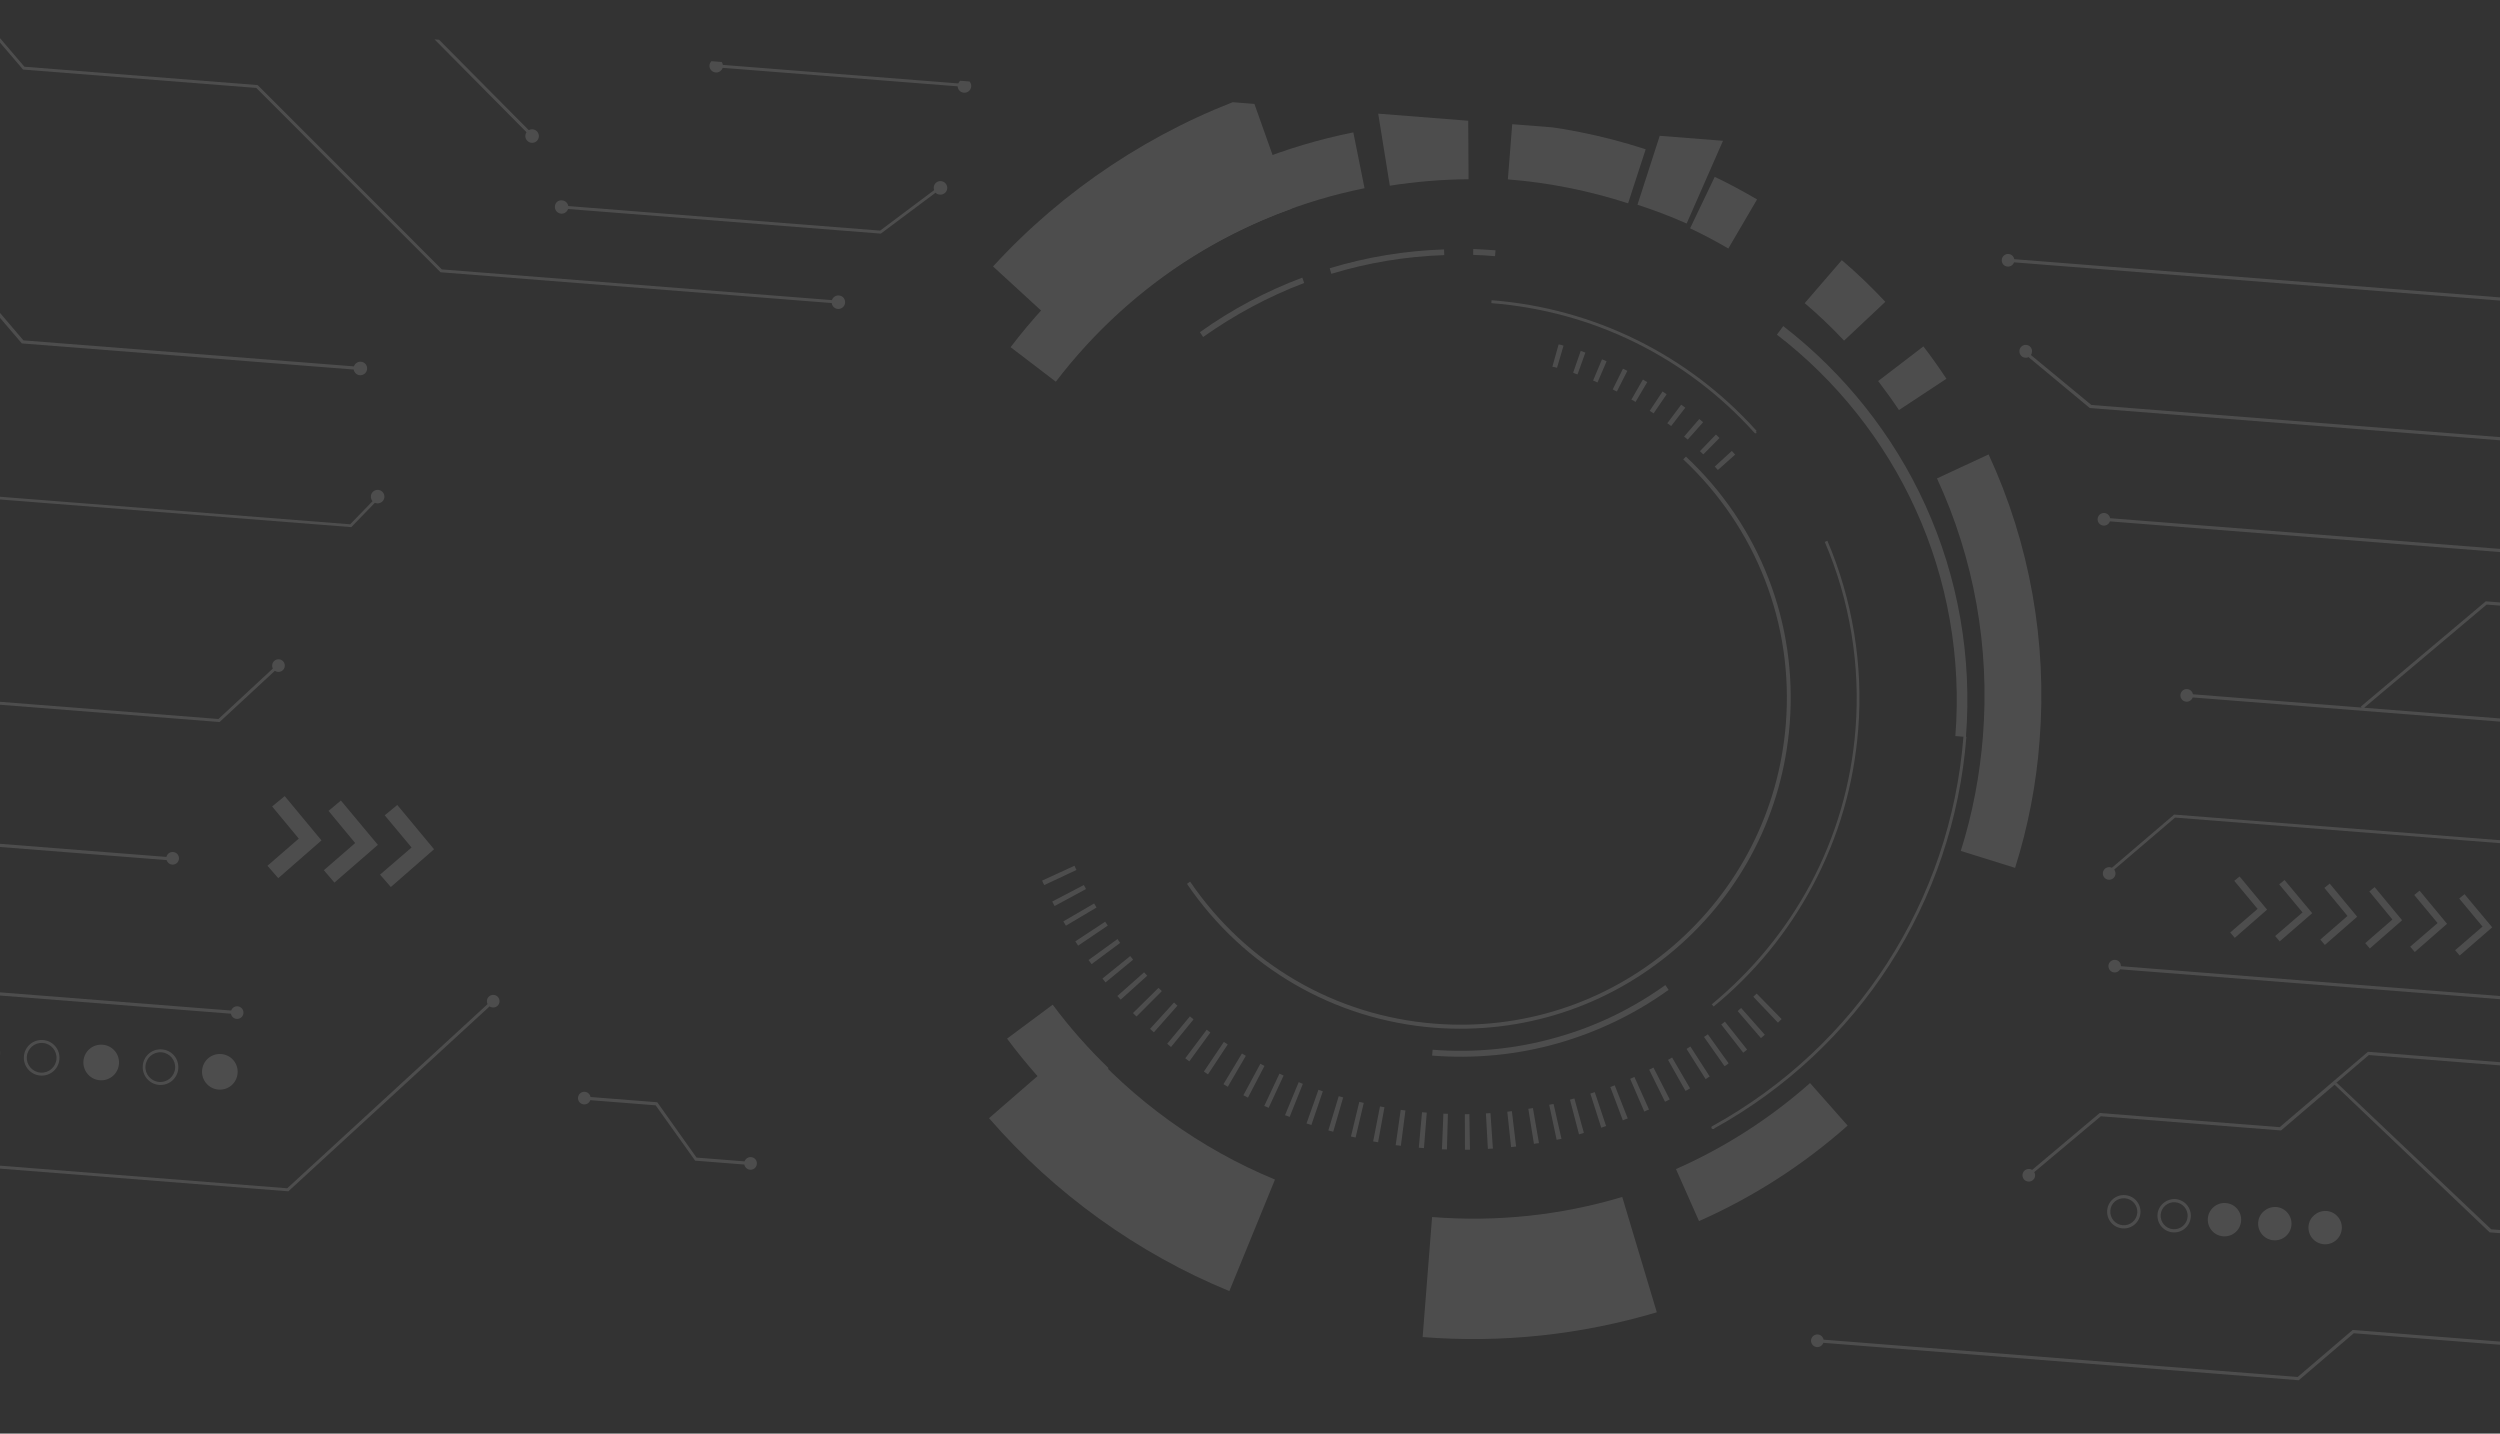 <?xml version="1.0" encoding="UTF-8"?> <svg xmlns="http://www.w3.org/2000/svg" width="1920" height="1101" viewBox="0 0 1920 1101" fill="none"><rect x="0" y="0" width="1920" height="1101" fill="#333333" stroke="none"/> <g opacity="0.13" clip-path="url(#clip0_801_1476)"> <path d="M2223.47 441.792C2221.23 441.615 2219.21 443.019 2218.52 445.05L1620.57 397.99C1620.22 395.878 1618.44 394.175 1616.2 393.998C1613.61 393.795 1611.2 395.689 1610.98 398.451C1610.78 401.04 1612.68 403.447 1615.44 403.664C1617.68 403.841 1619.7 402.437 1620.38 400.406L2218.33 447.466C2218.69 449.578 2220.46 451.281 2222.71 451.458C2225.3 451.661 2227.7 449.767 2227.92 447.005C2227.95 444.402 2226.06 441.996 2223.47 441.792Z" fill="white"></path> <path d="M1909.75 464.307L2107.52 479.872C2107.87 481.984 2109.65 483.687 2111.89 483.863C2114.48 484.067 2116.89 482.172 2117.1 479.41C2117.31 476.821 2115.41 474.415 2112.65 474.197C2110.41 474.021 2108.39 475.425 2107.71 477.455L1909.08 461.823L1813.49 542.353L1813.12 542.671L1813.76 543.416L1684.16 533.216C1683.8 531.104 1682.03 529.401 1679.78 529.225C1677.19 529.021 1674.79 530.915 1674.57 533.677C1674.37 536.266 1676.26 538.673 1679.02 538.89C1681.27 539.067 1683.29 537.663 1683.97 535.632L2383.39 590.678C2383.75 592.79 2385.52 594.493 2387.77 594.67C2390.35 594.873 2392.76 592.979 2392.98 590.217C2393.18 587.628 2391.29 585.221 2388.53 585.004C2386.28 584.827 2384.26 586.231 2383.58 588.262L1815.66 543.565L1909.75 464.307Z" fill="white"></path> <path d="M1751.64 868.344L1792.96 833.04L1911.85 946.254L1912.01 946.44L2048.34 957.17C2048.7 959.282 2050.47 960.985 2052.71 961.161C2055.3 961.365 2057.71 959.47 2057.93 956.709C2058.13 954.12 2056.24 951.713 2053.48 951.495C2051.23 951.319 2049.21 952.723 2048.53 954.753L1913.24 944.105L1794.64 831.609L1793.36 832.377L1819.24 810.273L2117.44 833.742C2117.79 835.854 2119.57 837.556 2121.81 837.733C2124.4 837.937 2126.81 836.042 2127.03 833.28C2127.23 830.691 2125.33 828.284 2122.57 828.067C2120.33 827.891 2118.31 829.295 2117.63 831.325L1818.57 807.788L1750.81 865.673L1612.58 854.794L1560.7 898.471C1560.03 898.072 1559.36 897.845 1558.49 897.777C1555.9 897.573 1553.5 899.468 1553.28 902.23C1553.08 904.819 1554.97 907.226 1557.73 907.443C1560.32 907.647 1562.73 905.752 1562.94 902.99C1563.03 901.955 1562.75 901.065 1562.3 900.161L1613.42 857.292L1751.65 868.171L1751.64 868.344Z" fill="white"></path> <path d="M549.667 55.669C552.083 55.859 554.289 54.296 554.984 52.093L735.491 66.299C735.633 68.916 737.554 70.977 740.315 71.195C743.076 71.412 745.669 69.358 745.9 66.424C746.117 63.662 744.064 61.069 741.13 60.838C738.887 60.662 736.88 61.893 736.013 64.083L555.16 49.849C554.819 47.565 552.884 45.676 550.468 45.486C547.707 45.268 545.114 47.322 544.883 50.256C544.666 53.018 546.906 55.452 549.667 55.669Z" fill="white"></path> <path d="M1624.51 737.18C1621.92 736.976 1619.51 738.871 1619.29 741.632C1619.09 744.222 1620.98 746.628 1623.75 746.846C1625.64 746.995 1627.46 745.923 1628.28 744.424L2067.64 779.002L2126.27 715.71L2267.61 726.833C2267.96 728.945 2269.74 730.648 2271.98 730.825C2274.57 731.028 2276.98 729.134 2277.2 726.372C2277.4 723.783 2275.5 721.376 2272.74 721.159C2270.5 720.982 2268.48 722.386 2267.8 724.417L2125.26 713.199L2066.62 776.49L1628.81 742.034C1629 739.618 1627.09 737.384 1624.51 737.18Z" fill="white"></path> <path d="M2005.56 654.455C2005.91 656.567 2007.69 658.27 2009.93 658.446C2012.52 658.65 2014.93 656.755 2015.14 653.994C2015.35 651.404 2013.45 648.998 2010.69 648.78C2008.45 648.604 2006.43 650.008 2005.75 652.038L1669.75 625.595L1621.91 666.464C1621.41 666.251 1620.9 666.038 1620.21 665.983C1617.63 665.779 1615.22 667.674 1615 670.436C1614.8 673.025 1616.69 675.432 1619.45 675.649C1622.04 675.853 1624.45 673.958 1624.67 671.196C1624.76 669.988 1624.34 668.739 1623.72 667.822L1670.44 627.907L2005.57 654.282L2005.56 654.455Z" fill="white"></path> <path d="M1541.82 204.732C1544.06 204.909 1546.08 203.504 1546.76 201.474L1943.67 232.711L2028.24 146.625L2191.31 159.459C2191.67 161.571 2193.45 163.274 2195.69 163.451C2198.28 163.654 2200.68 161.76 2200.9 158.998C2201.12 156.236 2199.21 154.002 2196.45 153.785C2194.21 153.608 2192.19 155.012 2191.51 157.043L2027.39 144.127L1942.83 230.213L1546.95 199.057C1546.6 196.945 1544.82 195.243 1542.58 195.066C1539.99 194.862 1537.58 196.757 1537.37 199.519C1537.15 202.28 1539.06 204.515 1541.82 204.732Z" fill="white"></path> <path d="M1555.37 274.728C1556.23 274.795 1557.11 274.691 1557.84 274.227L1604.94 313.364L1605.11 313.377L1931.44 339.06C1931.8 341.172 1933.57 342.875 1935.82 343.051C1938.4 343.255 1940.81 341.36 1941.03 338.599C1941.23 336.01 1939.34 333.603 1936.58 333.385C1934.33 333.209 1932.31 334.613 1931.63 336.644L1606.17 311.029L1559.7 272.637C1560.27 271.987 1560.53 270.965 1560.59 270.102C1560.8 267.513 1558.9 265.106 1556.14 264.889C1553.55 264.685 1551.15 266.58 1550.93 269.342C1550.71 272.103 1552.61 274.51 1555.37 274.728Z" fill="white"></path> <path d="M2291.2 1055.89C2288.96 1055.72 2286.94 1057.12 2286.25 1059.15L1806.86 1021.42L1764.6 1057.52L1400.48 1028.86C1400.12 1026.75 1398.35 1025.05 1396.1 1024.87C1393.52 1024.67 1391.11 1026.56 1390.89 1029.32C1390.69 1031.91 1392.58 1034.32 1395.34 1034.54C1397.59 1034.71 1399.61 1033.31 1400.29 1031.28L1765.44 1060.02L1807.7 1023.92L1937.47 1034.13L2050.72 1174.86L2245.73 1190.21C2246.08 1192.32 2247.86 1194.03 2250.1 1194.2C2252.69 1194.41 2255.1 1192.51 2255.31 1189.75C2255.52 1187.16 2253.62 1184.75 2250.86 1184.54C2248.62 1184.36 2246.6 1185.76 2245.92 1187.79L2051.78 1172.52L1940.59 1034.2L2286.25 1061.41C2286.61 1063.52 2288.38 1065.22 2290.62 1065.4C2293.21 1065.6 2295.62 1063.71 2295.84 1060.95C2295.85 1058.52 2293.96 1056.11 2291.2 1055.89Z" fill="white"></path> <path d="M-4.215 -158.644C-1.972 -158.468 -0.196 -156.765 0.159 -154.653L479.73 -116.91L564.099 -26.211L824.852 -5.69C825.532 -7.72 827.553 -9.124 829.796 -8.948C832.385 -8.744 834.465 -6.496 834.248 -3.734C834.031 -0.973 831.797 0.936 829.035 0.718C826.792 0.542 825.016 -1.161 824.661 -3.273L562.874 -23.876L478.504 -114.575L348.732 -124.788L287.115 -72.151L92.112 -87.498C91.431 -85.468 89.41 -84.064 87.167 -84.24C84.578 -84.444 82.498 -86.692 82.715 -89.454C82.919 -92.043 85.166 -94.124 87.928 -93.906C90.171 -93.73 91.947 -92.027 92.302 -89.915L286.442 -74.636L345.639 -125.205L-0.017 -152.409C-0.698 -150.378 -2.719 -148.974 -4.962 -149.151C-7.551 -149.355 -9.631 -151.602 -9.414 -154.364C-9.21 -156.953 -6.803 -158.848 -4.215 -158.644Z" fill="white"></path> <path d="M533.881 891.38L571.673 894.354C572.028 896.466 573.804 898.169 576.048 898.345C578.636 898.549 581.043 896.655 581.26 893.893C581.477 891.131 579.569 888.897 576.808 888.68C574.565 888.503 572.544 889.907 571.864 891.938L534.934 889.031L504.925 846.724L504.766 846.538L453.513 842.504C453.158 840.392 451.382 838.69 449.139 838.513C446.55 838.309 444.144 840.204 443.926 842.966C443.723 845.555 445.617 847.962 448.378 848.179C450.621 848.356 452.642 846.951 453.323 844.921L503.54 848.873L533.881 891.38Z" fill="white"></path> <path d="M182.507 772.849C180.263 772.673 178.243 774.077 177.562 776.107L-340.837 735.308C-341.192 733.196 -342.968 731.493 -345.211 731.317C-347.8 731.113 -350.206 733.008 -350.423 735.769C-350.641 738.531 -348.733 740.765 -345.972 740.983C-343.728 741.159 -341.708 739.755 -341.027 737.725L177.372 778.524C177.726 780.636 179.502 782.338 181.746 782.515C184.334 782.719 186.741 780.824 186.958 778.062C187.176 775.301 185.095 773.053 182.507 772.849Z" fill="white"></path> <path d="M1547.12 1124.81C1544.87 1124.63 1542.85 1126.04 1542.17 1128.07L743.349 1065.2C742.994 1063.09 741.218 1061.38 738.975 1061.21C736.386 1061 733.98 1062.9 733.762 1065.66C733.545 1068.42 735.453 1070.66 738.214 1070.87C740.457 1071.05 742.478 1069.64 743.158 1067.61L1541.98 1130.48C1542.34 1132.6 1544.11 1134.3 1546.36 1134.47C1548.95 1134.68 1551.35 1132.78 1551.57 1130.02C1551.79 1127.26 1549.88 1125.03 1547.12 1124.81Z" fill="white"></path> <path d="M-150.054 533.08C-147.811 533.257 -145.79 531.853 -145.11 529.822L168.622 554.513L211.137 515.135C211.786 515.707 212.636 515.948 213.499 516.016C216.087 516.22 218.494 514.325 218.711 511.563C218.915 508.974 217.02 506.567 214.259 506.35C211.671 506.146 209.264 508.041 209.047 510.803C208.979 511.666 209.084 512.542 209.533 513.446L167.763 552.188L-144.933 527.578C-145.274 525.294 -147.05 523.591 -149.293 523.414C-151.882 523.21 -154.288 525.105 -154.506 527.867C-154.71 530.456 -152.815 532.863 -150.054 533.08Z" fill="white"></path> <path d="M-134.16 890.585C-131.917 890.761 -129.896 889.357 -129.215 887.327L221.446 914.925L376.051 772.869C376.701 773.442 377.55 773.682 378.413 773.75C381.001 773.954 383.408 772.059 383.625 769.297C383.829 766.708 381.935 764.301 379.173 764.084C376.585 763.88 374.179 765.775 373.961 768.537C373.893 769.4 373.998 770.276 374.448 771.18L220.587 912.599L-129.039 885.083C-129.38 882.798 -131.156 881.096 -133.399 880.919C-135.988 880.715 -138.394 882.61 -138.612 885.372C-138.643 887.974 -136.749 890.381 -134.16 890.585Z" fill="white"></path> <path d="M643.438 237.27C646.199 237.487 648.792 235.434 649.023 232.499C649.254 229.565 647.187 227.145 644.253 226.914C641.837 226.724 639.63 228.287 638.936 230.49L339.355 206.912L197.869 65.348L18.741 51.25L-9.24 18.481C-8.84 17.818 -8.6 16.969 -8.546 16.278C-8.328 13.517 -10.381 10.924 -13.315 10.693C-16.076 10.475 -18.669 12.529 -18.9 15.463C-19.117 18.225 -17.064 20.818 -14.13 21.049C-12.922 21.144 -11.86 20.88 -10.756 20.099L17.702 53.426L196.829 67.524L338.316 209.088L638.759 232.734C639.087 235.191 641.022 237.08 643.438 237.27Z" fill="white"></path> <path d="M-53.292 211.857L-25.681 214.03L16.768 263.741L271.654 283.801C271.995 286.086 273.93 287.975 276.346 288.165C279.107 288.382 281.699 286.329 281.93 283.394C282.161 280.46 280.094 278.04 277.161 277.809C274.745 277.619 272.538 279.182 271.844 281.385L17.994 261.407L-24.455 211.695L-53.102 209.44C-53.443 207.156 -55.378 205.267 -57.794 205.076C-60.555 204.859 -63.147 206.913 -63.378 209.847C-63.609 212.781 -61.542 215.202 -58.609 215.433C-56.365 215.609 -53.986 214.06 -53.292 211.857Z" fill="white"></path> <path d="M426.16 158.496C425.943 161.258 427.996 163.851 430.93 164.082C433.346 164.272 435.552 162.709 436.247 160.506L676.463 179.411L718.526 147.987C719.321 148.918 720.502 149.358 721.882 149.466C724.644 149.684 727.236 147.63 727.467 144.696C727.684 141.934 725.631 139.341 722.698 139.11C719.764 138.879 717.344 140.947 717.113 143.881C717.059 144.571 717.177 145.275 717.468 145.993L675.95 177.113L436.423 158.262C436.082 155.977 434.147 154.088 431.731 153.898C428.811 153.494 426.391 155.562 426.16 158.496Z" fill="white"></path> <path d="M-403.845 -27.362C-401.429 -27.172 -399.222 -28.735 -398.528 -30.938L329.888 26.39L404.367 101.547C403.782 102.37 403.541 103.219 403.473 104.082C403.256 106.844 405.309 109.437 408.243 109.668C411.176 109.899 413.596 107.831 413.827 104.897C414.045 102.135 411.992 99.542 409.058 99.311C408.022 99.23 406.96 99.493 406.056 99.944L330.927 24.214L-398.352 -33.182C-398.693 -35.467 -400.628 -37.355 -403.044 -37.546C-405.805 -37.763 -408.397 -35.709 -408.628 -32.775C-408.832 -30.186 -406.606 -27.579 -403.845 -27.362Z" fill="white"></path> <path d="M-196.24 583.805L-149.339 638.73L127.98 660.556C128.521 662.509 130.152 663.853 132.222 664.016C134.811 664.22 137.218 662.325 137.435 659.563C137.639 656.974 135.744 654.567 132.983 654.35C130.567 654.16 128.361 655.723 127.825 658.112L-148.286 636.382L-195.187 581.457L-485.966 558.572L-520.963 588.468C-521.467 588.255 -522.144 588.028 -522.834 587.974C-525.423 587.77 -527.829 589.665 -528.046 592.426C-528.25 595.015 -526.356 597.422 -523.595 597.64C-521.006 597.843 -518.6 595.949 -518.383 593.187C-518.287 591.979 -518.551 590.916 -519.346 589.985L-485.28 560.884L-222.802 581.541L-375.177 723.945L-731.878 695.872C-731.861 693.442 -733.768 691.208 -736.357 691.004C-738.946 690.801 -741.352 692.695 -741.569 695.457C-741.773 698.046 -739.879 700.453 -737.118 700.67C-735.219 700.82 -733.399 699.747 -732.4 698.089L-374.491 726.257L-220.227 581.917L-196.24 583.805Z" fill="white"></path> <path d="M-137.015 298.478L-137.333 298.105L-297.822 285.474C-298.163 283.19 -300.098 281.301 -302.514 281.111C-305.275 280.893 -307.868 282.947 -308.099 285.881C-308.316 288.643 -306.263 291.236 -303.329 291.467C-300.913 291.657 -298.707 290.094 -298.012 287.891L-138.386 300.454L-68.942 377.82L-68.624 378.193L269.785 404.826L287.927 386.108C288.432 386.321 288.936 386.534 289.626 386.589C292.387 386.806 294.98 384.752 295.211 381.818C295.428 379.056 293.375 376.463 290.441 376.232C287.68 376.015 285.087 378.069 284.856 381.003C284.748 382.384 285.157 383.805 286.111 384.923L268.913 402.673L-67.598 376.189L-137.015 298.478Z" fill="white"></path> <path d="M830.826 267.211L762.677 204.64C816.823 145.455 885.484 100.001 961.015 73.163L991.994 160.279C930.361 182.348 874.689 219.188 830.826 267.211Z" fill="white"></path> <path d="M944.131 991.557C873.658 962.564 809.893 916.733 759.586 858.761L829.475 798.091C870.23 845.064 921.995 882.31 979.174 905.914L944.131 991.557Z" fill="white"></path> <path d="M1092.59 1026.86L1099.85 934.689C1149.55 938.601 1198.57 933.428 1245.88 919.263L1272.42 1007.84C1214.1 1025.13 1153.68 1031.67 1092.59 1026.86Z" fill="white"></path> <path d="M1295.34 171.666C1283.09 166.187 1270.28 161.358 1257.58 157.232L1286.04 69.162C1301.79 74.222 1317.46 80.318 1332.57 86.891L1295.34 171.666Z" fill="white"></path> <path d="M1067.38 142.61L1052.68 51.317C1077.3 47.35 1102.29 45.322 1127.32 45.034L1127.85 137.643C1107.69 137.794 1087.24 139.484 1067.38 142.61Z" fill="white"></path> <path d="M213.699 674.424L246.889 645.427L218.657 611.423L209.004 619.347L229.459 644.056L205.418 664.915L213.699 674.424Z" fill="white"></path> <path d="M256.841 677.818L290.203 648.835L261.799 614.818L252.319 622.755L272.774 647.464L248.733 668.323L256.841 677.818Z" fill="white"></path> <path d="M300.156 681.228L333.346 652.231L305.114 618.227L295.461 626.151L316.089 650.873L291.875 671.719L300.156 681.228Z" fill="white"></path> <path d="M1864.17 28.346L1871.02 36.18L1898.8 11.967L1875.16 -16.465L1867.17 -9.799L1884.3 10.827L1864.17 28.346Z" fill="white"></path> <path d="M1914.56 32.312L1921.41 40.146L1949.19 15.933L1925.56 -12.499L1917.56 -5.834L1934.52 14.779L1914.56 32.312Z" fill="white"></path> <path d="M1716.3 720.262L1741.1 698.594L1720.01 673.141L1715.92 676.466L1733.85 698.023L1712.8 716.166L1716.3 720.262Z" fill="white"></path> <path d="M1750.81 722.978L1775.78 701.323L1754.52 675.856L1750.44 679.182L1768.36 700.739L1747.31 718.882L1750.81 722.978Z" fill="white"></path> <path d="M1785.5 725.708L1810.3 704.04L1789.21 678.587L1785.12 681.913L1802.88 703.456L1782 721.612L1785.5 725.708Z" fill="white"></path> <path d="M1820.01 728.424L1844.81 706.756L1823.72 681.303L1819.64 684.629L1837.39 706.172L1816.51 724.328L1820.01 728.424Z" fill="white"></path> <path d="M1854.53 731.141L1879.32 709.473L1858.23 684.02L1854.15 687.345L1872.08 708.902L1851.03 727.045L1854.53 731.141Z" fill="white"></path> <path d="M1889.04 733.857L1914.01 712.202L1892.75 686.735L1888.67 690.061L1906.59 711.618L1885.54 729.76L1889.04 733.857Z" fill="white"></path> <path d="M1923.73 736.587L1948.53 714.919L1927.44 689.466L1923.35 692.792L1941.11 714.335L1920.23 732.491L1923.73 736.587Z" fill="white"></path> <path d="M1000.17 213.219C972.262 223.7 945.803 237.769 921.516 255.136L924.006 258.805C948.093 241.77 974.206 227.674 1001.59 217.324L1000.17 213.219Z" fill="white"></path> <path d="M1021.23 206.019L1022.46 210.283C1050.57 201.728 1079.77 196.905 1109.19 195.921L1109.01 191.565C1079.42 192.536 1049.87 197.331 1021.23 206.019Z" fill="white"></path> <path d="M1131.43 195.761C1136.98 195.851 1142.68 196.299 1148.2 196.734L1148.55 192.246C1142.86 191.798 1137.15 191.522 1131.44 191.247L1131.43 195.761Z" fill="white"></path> <path d="M1314.64 771.321L1316.07 772.997C1347.63 747.171 1373.19 715.837 1392.34 679.831C1412.11 642.657 1423.79 602.416 1427.11 560.127C1431 510.762 1422.79 460.619 1403.43 415.33L1401.45 416.216C1420.67 461.146 1428.91 510.772 1425.04 559.964C1421.74 601.907 1410.08 641.977 1390.51 678.819C1371.38 714.479 1345.85 745.468 1314.64 771.321Z" fill="white"></path> <path d="M1145.54 230.562L1145.36 232.806C1223.36 238.945 1295.07 274.287 1347.45 332.422C1347.61 332.608 1347.94 332.808 1348.11 332.822C1348.46 332.849 1348.65 332.69 1349 332.544L1349.19 332.385L1348.38 331.627L1349.13 330.991C1296.44 272.311 1224.06 236.742 1145.54 230.562Z" fill="white"></path> <path d="M1364.67 257.015C1410.52 292.232 1447.32 338.72 1471.15 391.135C1495.88 445.357 1506.42 505.583 1501.72 565.305L1507.93 565.794C1498 691.968 1425.82 803.864 1314.92 864.953C1314.37 865.258 1314.16 865.762 1314.46 866.307C1314.59 866.838 1314.93 867.038 1315.44 867.079L1315.62 867.093L1316.49 866.988L1316.52 866.643C1427.81 805.063 1500.2 692.662 1510.18 565.97L1509.83 565.943C1514.64 504.841 1503.86 443.207 1478.54 387.722C1454.11 334.045 1416.34 286.612 1369.53 250.45L1364.67 257.015Z" fill="white"></path> <path d="M842.126 696.968C841.517 695.878 840.894 694.961 840.286 693.871L816.629 707.64C817.238 708.73 818.019 709.834 818.628 710.923L842.126 696.968Z" fill="white"></path> <path d="M956.789 810.89C955.795 810.291 954.8 809.692 953.805 809.092L939.624 832.638C940.791 833.251 941.772 834.023 942.939 834.636L956.789 810.89Z" fill="white"></path> <path d="M834.04 682.784C833.431 681.695 832.995 680.618 832.372 679.701L808.107 692.38C808.716 693.47 809.311 694.732 809.92 695.822L834.04 682.784Z" fill="white"></path> <path d="M870.228 737.039C869.433 736.108 868.81 735.191 868.015 734.26L846.689 751.512C847.484 752.443 848.266 753.547 849.06 754.478L870.228 737.039Z" fill="white"></path> <path d="M892.288 761.179C891.479 760.421 890.684 759.49 889.703 758.718L870.126 778.018C871.093 778.963 871.888 779.894 872.869 780.666L892.288 761.179Z" fill="white"></path> <path d="M916.625 782.893C915.644 782.122 914.835 781.363 913.854 780.591L896.398 801.622C897.379 802.393 898.36 803.165 899.328 804.11L916.625 782.893Z" fill="white"></path> <path d="M929.552 792.942C928.571 792.17 927.576 791.571 926.768 790.813L910.279 812.787C911.26 813.559 912.414 814.345 913.395 815.117L929.552 792.942Z" fill="white"></path> <path d="M881.065 749.355C880.27 748.424 879.461 747.666 878.666 746.735L858.135 764.918C858.93 765.849 859.897 766.794 860.692 767.725L881.065 749.355Z" fill="white"></path> <path d="M850.755 710.846C850.133 709.929 849.524 708.839 848.729 707.908L825.841 722.953C826.622 724.056 827.231 725.146 828.012 726.25L850.755 710.846Z" fill="white"></path> <path d="M860.303 724.101C859.509 723.17 858.886 722.253 858.277 721.163L835.997 737.298C836.779 738.401 837.574 739.332 838.355 740.436L860.303 724.101Z" fill="white"></path> <path d="M904.257 772.368C903.449 771.61 902.468 770.838 901.673 769.907L883.236 790.166C884.203 791.11 885.184 791.882 886.152 792.826L904.257 772.368Z" fill="white"></path> <path d="M942.89 802.155C941.895 801.556 940.914 800.784 939.919 800.184L924.584 822.944C925.565 823.716 926.733 824.329 927.714 825.101L942.89 802.155Z" fill="white"></path> <path d="M1093.6 881.749L1095.74 854.477C1094.54 854.382 1093.33 854.287 1092.12 854.192L1089.63 881.437C1091.01 881.545 1092.22 881.64 1093.6 881.749Z" fill="white"></path> <path d="M1160.51 880.937C1161.73 880.859 1163.14 880.623 1164.36 880.545L1161.12 853.37C1159.9 853.448 1158.83 853.712 1157.61 853.789L1160.51 880.937Z" fill="white"></path> <path d="M1107.42 882.662C1108.62 882.758 1110.02 882.693 1111.23 882.789L1111.99 855.408C1110.78 855.313 1109.56 855.391 1108.53 855.309L1107.42 882.662Z" fill="white"></path> <path d="M1178.07 878.498C1179.3 878.248 1180.54 877.998 1181.93 877.934L1177.28 850.995C1176.04 851.245 1175 851.337 1173.76 851.587L1178.07 878.498Z" fill="white"></path> <path d="M1142.69 882.312C1143.91 882.235 1145.31 882.171 1146.53 882.093L1144.68 854.855C1143.46 854.932 1142.23 855.01 1141.19 855.101L1142.69 882.312Z" fill="white"></path> <path d="M1229.75 866.066C1231 865.643 1232.24 865.22 1233.49 864.798L1224.78 838.755C1223.7 839.191 1222.47 839.442 1221.39 839.878L1229.75 866.066Z" fill="white"></path> <path d="M1212.68 871.149C1213.91 870.899 1215.16 870.476 1216.41 870.053L1209.12 843.602C1208.05 843.866 1206.81 844.288 1205.74 844.552L1212.68 871.149Z" fill="white"></path> <path d="M1189.8 848.508L1195.5 875.355C1196.74 875.105 1197.97 874.854 1199.21 874.604L1193.15 847.903C1192.1 847.994 1190.87 848.244 1189.8 848.508Z" fill="white"></path> <path d="M1007.13 864.002L1015.94 838.123C1014.76 837.683 1013.74 837.429 1012.56 836.988L1003.4 862.84C1004.6 863.108 1005.95 863.562 1007.13 864.002Z" fill="white"></path> <path d="M990.427 857.824L1000.59 832.399C999.408 831.958 998.4 831.532 997.392 831.105L986.884 856.503C988.079 856.77 989.26 857.211 990.427 857.824Z" fill="white"></path> <path d="M801.981 679.74L826.682 668.137C826.246 667.061 825.638 665.971 825.201 664.895L800.341 676.311C800.777 677.388 801.372 678.65 801.981 679.74Z" fill="white"></path> <path d="M974.309 850.825L985.811 826.027C984.802 825.6 983.635 824.987 982.627 824.56L970.952 849.345C971.961 849.772 973.142 850.212 974.309 850.825Z" fill="white"></path> <path d="M958.43 842.976L971.113 818.617C970.118 818.018 968.937 817.578 967.943 816.979L954.929 841.137C956.096 841.75 957.263 842.363 958.43 842.976Z" fill="white"></path> <path d="M1058.36 877.238L1063.25 850.356C1062.05 850.089 1060.85 849.994 1059.83 849.74L1054.59 876.594C1055.95 876.875 1057.16 876.971 1058.36 877.238Z" fill="white"></path> <path d="M1023.92 869.145L1031.55 842.826C1030.35 842.559 1029.34 842.132 1028.15 841.864L1020.18 868.156C1021.54 868.437 1022.72 868.878 1023.92 869.145Z" fill="white"></path> <path d="M1075.85 880.005L1079.37 852.843C1078.17 852.748 1076.97 852.48 1075.76 852.385L1071.89 879.52C1073.44 879.643 1074.65 879.738 1075.85 880.005Z" fill="white"></path> <path d="M1041.1 873.622L1047.36 847.022C1046.17 846.754 1044.97 846.486 1043.95 846.232L1037.52 872.819C1038.54 873.073 1039.91 873.354 1041.1 873.622Z" fill="white"></path> <path d="M1125.1 883.012C1126.32 882.935 1127.7 883.043 1128.92 882.966L1128.47 855.663C1127.25 855.741 1126.04 855.646 1124.99 855.737L1125.1 883.012Z" fill="white"></path> <path d="M1266.44 852.107L1255.22 827.082C1254.14 827.519 1253.05 828.128 1251.97 828.564L1262.84 853.734C1263.93 853.125 1265.19 852.529 1266.44 852.107Z" fill="white"></path> <path d="M1355.35 794.671L1337.17 774.136C1336.24 774.932 1335.31 775.727 1334.55 776.535L1352.37 797.216C1353.48 796.434 1354.42 795.466 1355.35 794.671Z" fill="white"></path> <path d="M1282.34 844.327L1269.85 819.898C1268.76 820.507 1267.68 820.943 1266.59 821.552L1278.72 846.126C1279.98 845.531 1281.25 844.936 1282.34 844.327Z" fill="white"></path> <path d="M1368.28 782.663L1349.15 763.095C1348.22 763.891 1347.46 764.699 1346.53 765.494L1365.46 785.393C1366.4 784.425 1367.34 783.458 1368.28 782.663Z" fill="white"></path> <path d="M1250.1 858.984L1240.12 833.536C1239.04 833.973 1237.97 834.409 1236.72 834.832L1246.34 860.424C1247.6 859.829 1248.85 859.406 1250.1 858.984Z" fill="white"></path> <path d="M1327.58 816.626L1311.62 794.355C1310.7 794.978 1309.77 795.773 1308.68 796.382L1324.45 818.811C1325.54 818.202 1326.65 817.421 1327.58 816.626Z" fill="white"></path> <path d="M1297.94 835.829L1284.17 812.168C1283.08 812.777 1282.16 813.4 1281.07 814.009L1294.48 837.815C1295.74 837.22 1296.83 836.611 1297.94 835.829Z" fill="white"></path> <path d="M1321.93 786.832L1338.81 808.48C1339.74 807.685 1340.84 806.903 1341.77 806.108L1324.71 784.619C1323.78 785.414 1322.86 786.036 1321.93 786.832Z" fill="white"></path> <path d="M1313.06 826.772L1298.21 803.72C1297.29 804.343 1296.2 804.952 1295.28 805.574L1309.95 828.785C1310.88 827.99 1311.97 827.381 1313.06 826.772Z" fill="white"></path> <path d="M1279 756.532C1253.61 774.68 1225.62 788.282 1195.62 796.688C1164.71 805.544 1132.51 808.741 1100.24 806.202L1099.88 810.689C1132.84 813.283 1165.39 810.114 1196.83 801.126C1227.21 792.401 1255.72 778.667 1281.49 760.201L1279 756.532Z" fill="white"></path> <path d="M1226.86 293.756L1233.87 277.461C1232.69 277.021 1231.53 276.408 1230.34 275.968L1223.5 292.276C1224.69 292.716 1225.69 293.143 1226.86 293.756Z" fill="white"></path> <path d="M1211.55 287.514L1217.56 270.793C1216.38 270.353 1215.19 269.913 1214.01 269.472L1208.18 286.207C1209.35 286.82 1210.36 287.247 1211.55 287.514Z" fill="white"></path> <path d="M1283.44 327.213L1294.27 313.129C1293.29 312.357 1292.31 311.585 1291.16 310.8L1280.48 325.069C1281.48 325.669 1282.46 326.441 1283.44 327.213Z" fill="white"></path> <path d="M1269.97 317.469L1279.98 302.8C1279 302.028 1277.83 301.415 1276.85 300.643L1267 315.498C1267.99 316.098 1268.97 316.87 1269.97 317.469Z" fill="white"></path> <path d="M1241.77 300.66L1249.79 284.793C1248.62 284.18 1247.46 283.567 1246.45 283.14L1238.6 299.022C1239.59 299.621 1240.59 300.22 1241.77 300.66Z" fill="white"></path> <path d="M1256.07 308.733L1265.08 293.464C1263.92 292.852 1262.92 292.252 1261.77 291.467L1252.91 306.921C1254.09 307.362 1255.09 307.961 1256.07 308.733Z" fill="white"></path> <path d="M1320.57 336.387C1319.6 335.442 1318.81 334.511 1317.83 333.739L1305.54 346.492C1306.35 347.251 1307.31 348.195 1308.12 348.953L1320.57 336.387Z" fill="white"></path> <path d="M1332.59 349.143C1331.79 348.212 1330.83 347.267 1330.03 346.336L1316.93 358.331C1317.73 359.262 1318.54 360.02 1319.33 360.951L1332.59 349.143Z" fill="white"></path> <path d="M1195.8 282.454L1200.78 265.479C1199.6 265.038 1198.41 264.771 1197.04 264.489L1192.22 281.651C1193.6 281.76 1194.78 282.2 1195.8 282.454Z" fill="white"></path> <path d="M1293.39 335.291C1294.38 336.063 1295.18 336.821 1296.16 337.593L1307.98 324.282C1307 323.51 1306.03 322.565 1305.05 321.793L1293.39 335.291Z" fill="white"></path> <path d="M1286.36 729.15C1337.93 685.1 1369.16 623.646 1374.48 555.985C1380.57 478.658 1351.56 403.779 1294.79 350.682L1292.72 352.777C1348.84 405.301 1377.57 479.29 1371.55 555.754C1366.29 622.552 1335.29 683.33 1284.46 726.916C1233.45 770.488 1168.6 791.435 1101.81 786.179C1025.54 780.176 957.128 740.405 914.013 677.094L911.62 678.816C955.199 742.858 1024.43 783.215 1101.74 789.3C1169.23 794.437 1234.8 773.199 1286.36 729.15Z" fill="white"></path> <path d="M1630.09 943.406C1637.16 943.963 1643.31 938.715 1643.86 931.638C1644.42 924.562 1639.17 918.417 1632.1 917.86C1625.02 917.304 1618.88 922.552 1618.32 929.628C1617.77 936.705 1623.01 942.849 1630.09 943.406ZM1631.91 920.277C1637.6 920.725 1641.9 925.752 1641.45 931.448C1641 937.144 1635.97 941.438 1630.28 940.99C1624.58 940.542 1620.29 935.515 1620.74 929.819C1621.01 924.109 1626.04 919.815 1631.91 920.277Z" fill="white"></path> <path d="M1656.98 932.67C1656.42 939.747 1661.67 945.891 1668.74 946.448C1675.82 947.005 1681.96 941.757 1682.52 934.68C1683.07 927.604 1677.83 921.459 1670.75 920.902C1663.66 920.518 1657.52 925.766 1656.98 932.67ZM1680.1 934.49C1679.65 940.186 1674.63 944.48 1668.93 944.032C1663.24 943.584 1658.94 938.556 1659.39 932.86C1659.84 927.164 1664.87 922.871 1670.56 923.319C1676.26 923.767 1680.55 928.794 1680.1 934.49Z" fill="white"></path> <path d="M1695.63 935.712C1695.08 942.789 1700.32 948.933 1707.4 949.49C1714.47 950.047 1720.62 944.799 1721.17 937.722C1721.73 930.646 1716.48 924.501 1709.41 923.944C1702.33 923.388 1696.18 928.808 1695.63 935.712Z" fill="white"></path> <path d="M1734.29 938.755C1733.73 945.832 1738.98 951.976 1746.05 952.533C1753.13 953.09 1759.27 947.842 1759.83 940.765C1760.38 933.689 1755.14 927.544 1748.06 926.987C1740.97 926.603 1734.83 931.851 1734.29 938.755Z" fill="white"></path> <path d="M1772.94 941.797C1772.39 948.874 1777.63 955.018 1784.71 955.575C1791.78 956.132 1797.93 950.884 1798.48 943.807C1799.04 936.731 1793.79 930.586 1786.72 930.029C1779.63 929.645 1773.49 934.893 1772.94 941.797Z" fill="white"></path> <path d="M-27.2 807.73C-27.784 815.152 -22.233 821.841 -14.64 822.438C-7.047 823.036 -0.532 817.47 0.066 809.875C0.664 802.281 -4.901 795.764 -12.494 795.167C-19.914 794.583 -26.602 800.135 -27.2 807.73Z" fill="white"></path> <path d="M18.358 811.314C17.774 818.736 23.325 825.426 30.918 826.023C38.511 826.621 45.027 821.055 45.624 813.46C46.222 805.866 40.658 799.349 33.065 798.752C25.472 798.154 18.956 803.72 18.358 811.314ZM43.381 813.284C42.892 819.498 37.48 824.282 31.095 823.779C24.882 823.29 20.099 817.877 20.602 811.491C21.091 805.277 26.503 800.493 32.888 800.996C39.273 801.498 43.87 807.07 43.381 813.284Z" fill="white"></path> <path d="M64.089 814.914C63.505 822.336 69.056 829.025 76.649 829.623C84.242 830.22 90.757 824.655 91.355 817.06C91.953 809.465 86.388 802.949 78.795 802.351C71.202 801.754 64.687 807.32 64.089 814.914Z" fill="white"></path> <path d="M109.649 818.499C109.065 825.921 114.616 832.61 122.209 833.208C129.802 833.805 136.318 828.24 136.916 820.645C137.513 813.05 131.949 806.534 124.356 805.936C116.763 805.339 110.247 810.904 109.649 818.499ZM134.5 820.455C134.011 826.669 128.598 831.453 122.213 830.95C116.001 830.461 111.218 825.048 111.72 818.662C112.209 812.448 117.621 807.664 124.007 808.167C130.392 808.669 134.989 814.241 134.5 820.455Z" fill="white"></path> <path d="M155.206 822.085C154.622 829.507 160.173 836.196 167.766 836.794C175.359 837.391 181.874 831.825 182.472 824.231C183.07 816.636 177.505 810.12 169.912 809.522C162.319 808.925 155.804 814.49 155.206 822.085Z" fill="white"></path> <path d="M810.874 293.145L776.15 266.618C841.197 181.427 934.715 122.791 1039.34 101.674L1047.95 144.555C953.734 163.538 869.534 216.308 810.874 293.145Z" fill="white"></path> <path d="M820.926 851.605C803.657 834.963 787.718 816.862 773.427 797.675L808.47 771.603C821.344 788.942 835.693 805.18 851.345 820.306L820.926 851.605Z" fill="white"></path> <path d="M1304.85 937.797L1287.15 897.849C1324.57 881.342 1359.31 859.067 1390.11 831.793L1418.97 864.457C1384.81 894.767 1346.41 919.359 1304.85 937.797Z" fill="white"></path> <path d="M1547.58 666.517L1505.89 653.51C1514.9 625.042 1520.55 595.267 1522.91 565.234C1528.26 497.227 1516.1 428.885 1487.6 367.419L1527.25 349.004C1558.86 417.314 1572.33 493.228 1566.4 568.656C1563.95 601.983 1557.53 634.997 1547.58 666.517Z" fill="white"></path> <path d="M1458.39 314.928C1453.43 307.417 1447.94 299.864 1442.43 292.658L1477.17 266.041C1483.32 273.992 1489.25 282.448 1494.84 290.877L1458.39 314.928Z" fill="white"></path> <path d="M1416.24 261.592C1406.79 251.47 1396.61 241.811 1386.03 232.816L1414.5 199.801C1426.22 209.754 1437.35 220.53 1447.93 231.783L1416.24 261.592Z" fill="white"></path> <path d="M1327.34 190.855C1317.88 185.248 1308.04 180.132 1298 175.347L1316.91 135.848C1327.96 141.06 1338.78 146.948 1349.41 153.168L1327.34 190.855Z" fill="white"></path> <path d="M1250.37 156.145C1220.57 146.505 1189.63 140.25 1158.05 137.764L1161.48 94.268C1196.34 97.011 1230.87 103.897 1263.88 114.658L1250.37 156.145Z" fill="white"></path> </g> <defs> <clipPath id="clip0_801_1476"> <rect width="2082.63" height="940" fill="white" transform="translate(-48.924 0.142) rotate(4.5)"></rect> </clipPath> </defs> </svg> 